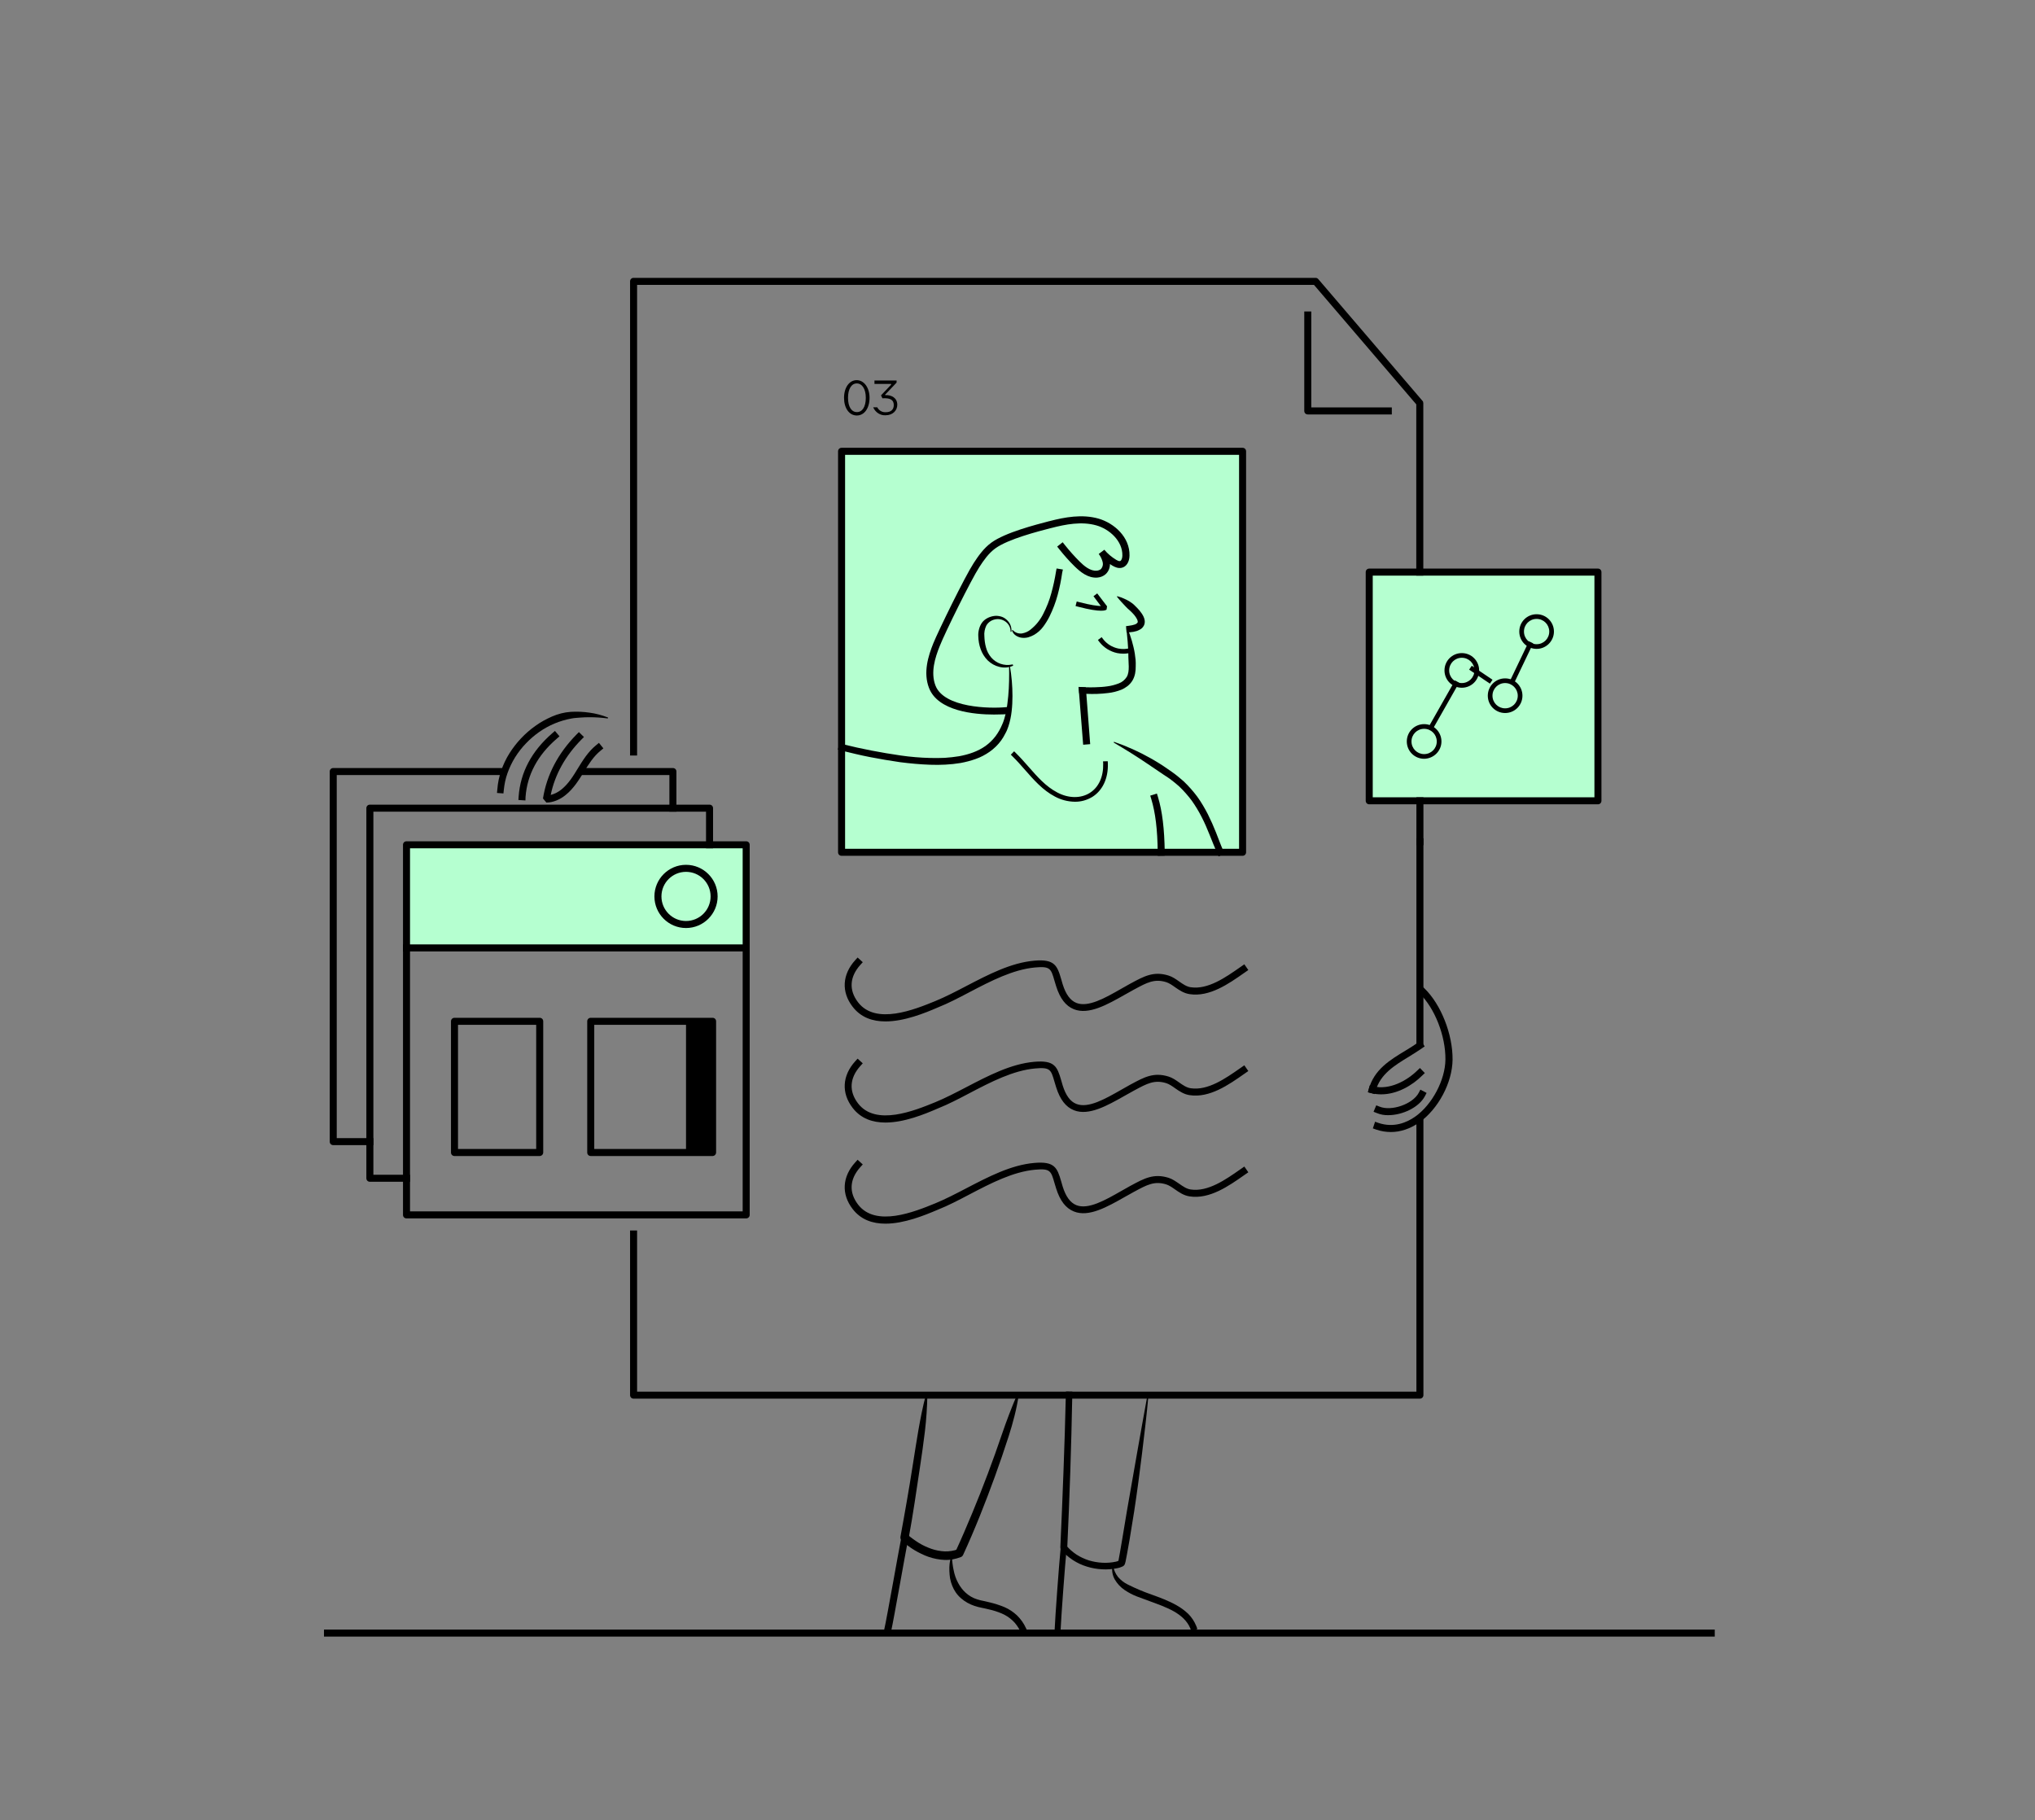 <?xml version="1.0" encoding="utf-8"?>
<!-- Generator: Adobe Illustrator 26.0.1, SVG Export Plug-In . SVG Version: 6.00 Build 0)  -->
<svg version="1.1" id="Layer_1" xmlns="http://www.w3.org/2000/svg" xmlns:xlink="http://www.w3.org/1999/xlink" x="0px" y="0px"
	 viewBox="0 0 1738.6 1555.1" style="enable-background:new 0 0 1738.6 1555.1;" xml:space="preserve">
<rect x="0" y="0" width="1738.6" height="1555.1" fill="#808080" stroke="none"/>
<style type="text/css">
	.st0{fill:#B5FFD0;}
</style>
<g id="Layer_28">
	<rect x="719" y="385.6" class="st0" width="342.6" height="342.6"/>
	<rect x="347.2" y="721.9" class="st0" width="290.2" height="88.1"/>
	<rect x="1169.7" y="488.8" class="st0" width="195.4" height="195.5"/>
</g>
<g id="Layer_20">
	<rect x="586.1" y="872.6" width="22.7" height="112.1"/>
	<rect x="276.8" y="1392.3" width="1188.2" height="6"/>
	<path d="M1061.6,731.2H719c-1.7,0-3-1.3-3-3V385.6c0-1.7,1.3-3,3-3h342.6c1.7,0,3,1.3,3,3v342.6
		C1064.6,729.8,1063.3,731.2,1061.6,731.2z M722,725.2h336.6V388.6H722L722,725.2z"/>
	<path d="M721.1,339.9c0-8.9,4.6-15.1,10.8-15.1s11,6.3,11,15.1S738.5,355,732,355S721.1,348.7,721.1,339.9z M739.7,339.9
		c0-7.7-3.2-12.3-7.7-12.3s-7.5,4.6-7.5,12.3s3,12.2,7.6,12.2S739.7,347.6,739.7,339.9z"/>
	<path d="M746,348h3.5c1.4,2.8,4.3,4.4,7.3,4.2c4.5,0,6.8-2.4,6.8-6.1c0-4.5-3-6.2-9.7-5.8l-1.2-2.5l8.6-9.1V328h-14.2v-2.9h18.9
		v1.8l-9.8,10.3l0.1,0.4c5.5-0.3,10.3,2.5,10.3,8.2c0,4.8-3.7,9-10,9C752.2,355.1,747.9,352.4,746,348z"/>
	<path d="M637.5,1041H347.3c-1.7,0-3-1.3-3-3V721.8c0-1.7,1.3-3,3-3h290.2c1.7,0,3,1.3,3,3V1038C640.5,1039.7,639.1,1041,637.5,1041
		z M350.3,1035h284.2V724.8H350.3L350.3,1035z"/>
	<path d="M350.3,1009.7H316c-1.7,0-3-1.3-3-3l0,0V690.5c0-1.7,1.3-3,3-3h290.2c1.7,0,3,1.3,3,3v34.3h-6v-31.3H319v310.2h31.3
		L350.3,1009.7z"/>
	<path d="M577.9,693.5h-6v-31.3h-76.4v-6h79.4c1.7,0,3,1.3,3,3V693.5z"/>
	<path d="M319,978.4h-34.3c-1.7,0-3-1.3-3-3l0,0V659.2c0-1.7,1.3-3,3-3h146v6h-143v310.2H319V978.4z"/>
	<rect x="344.3" y="806.9" width="296.2" height="6"/>
	<path d="M586.1,792.9c-14.9,0-27-12.1-27-27s12.1-27,27-27s27,12.1,27,27l0,0C613.1,780.8,601,792.9,586.1,792.9z M586.1,744.9
		c-11.6,0-21,9.4-21,21s9.4,21,21,21s21-9.4,21-21C607.1,754.3,597.7,744.9,586.1,744.9C586.1,744.9,586.1,744.9,586.1,744.9
		L586.1,744.9z"/>
	<path d="M608.8,987.7H504.7c-1.7,0-3-1.3-3-3V872.6c0-1.7,1.3-3,3-3h104.1c1.7,0,3,1.3,3,3v112.1
		C611.8,986.3,610.4,987.7,608.8,987.7z M507.7,981.7h98.1V875.6h-98.1L507.7,981.7z"/>
	<path d="M461.1,987.7h-72.8c-1.7,0-3-1.3-3-3V872.6c0-1.7,1.3-3,3-3h72.8c1.7,0,3,1.3,3,3v112.1
		C464.1,986.3,462.7,987.7,461.1,987.7z M391.3,981.7h66.8V875.6h-66.8V981.7z"/>
	<path d="M1365.2,687.2h-195.4c-1.7,0-3-1.3-3-3V488.8c0-1.7,1.3-3,3-3h195.4c1.7,0,3,1.3,3,3v195.4
		C1368.2,685.9,1366.9,687.2,1365.2,687.2z M1172.8,681.2h189.4V491.8h-189.4V681.2z"/>
	<rect x="1210.1" y="681.2" width="6" height="40.9"/>
	<path d="M544.3,645.5h-6V240.4c0-1.7,1.3-3,3-3H1124c0.9,0,1.7,0.4,2.3,1.1l89,104c0.5,0.5,0.7,1.2,0.7,2v147.3h-6V345.5
		l-87.4-102.1H544.3V645.5z"/>
	<path d="M1213.1,1195H541.3c-1.7,0-3-1.3-3-3v-140.7h6V1189h665.8V954.8l6-3V1192C1216.1,1193.7,1214.7,1195,1213.1,1195z"/>
	<polygon points="1216.1,894.3 1210.1,896.2 1210.1,716.2 1216.1,716.2 	"/>
	<path d="M1189.1,354.1h-71.8c-1.7,0-3-1.3-3-3v-85h6v82h68.8V354.1z"/>
	<path d="M756.5,872.7c-10.8,0-20.9-3.2-28.1-12.6c-9.7-12.6-8.9-27.5,2.3-39.8l2-2.2l4.4,4l-2,2.2c-9.3,10.3-10,21.7-2,32.1
		c15.1,19.6,48.2,6.2,66-1.1c8.5-3.5,17.2-8,26.4-12.8c18.8-9.8,38.3-20,58.2-21.7c17.1-1.5,19.5,4,22.9,15.7
		c0.4,1.4,0.8,2.9,1.3,4.5c2.7,8.6,6.5,13.8,11.7,15.9c10.1,4,24.5-4.2,38.5-12.2c2.6-1.5,5.2-3,7.8-4.4l0.4-0.2
		c11.3-6.1,19.4-10.5,32-6.6c3.3,1,6.2,3,9,5c3.3,2.3,6.4,4.5,10,5c14.7,2.2,29.9-8.5,42.2-17.1l3.6-2.5l3.4,4.9l-3.6,2.5
		c-13.1,9.2-29.5,20.7-46.5,18.1c-5-0.7-9-3.5-12.6-6c-2.5-1.8-4.9-3.4-7.3-4.2c-10.1-3.2-16.6,0.3-27.3,6.1l-0.4,0.2
		c-2.5,1.4-5,2.8-7.7,4.3c-15.2,8.6-30.9,17.5-43.6,12.5c-7-2.8-11.9-9.2-15.2-19.7c-0.5-1.6-1-3.2-1.4-4.6
		c-3-10.4-3.6-12.6-16.6-11.4c-18.7,1.7-37.7,11.5-56,21.1c-9.3,4.9-18.1,9.5-26.9,13C789.9,865.7,772.5,872.7,756.5,872.7z"/>
	<path d="M756.5,959.1c-10.8,0-20.9-3.2-28.1-12.6c-9.7-12.6-8.9-27.5,2.3-39.8l2-2.2l4.4,4l-2,2.2c-9.3,10.3-10,21.7-2,32.1
		c15.1,19.6,48.2,6.2,66-1.1c8.5-3.5,17.2-8,26.4-12.8c18.8-9.8,38.3-20,58.2-21.7c17.2-1.5,19.5,4,22.9,15.7
		c0.4,1.4,0.8,2.9,1.3,4.5c2.7,8.6,6.5,13.8,11.7,15.8c10.1,4,24.5-4.2,38.5-12.2c2.6-1.5,5.2-3,7.8-4.4l0.4-0.2
		c11.3-6.1,19.4-10.5,32-6.6c3.3,1,6.2,3,9,5c3.3,2.3,6.4,4.5,10,5c14.7,2.2,29.9-8.5,42.2-17.1l3.6-2.5l3.4,4.9l-3.6,2.5
		c-13.1,9.2-29.5,20.7-46.5,18.1c-5-0.7-9-3.5-12.6-6c-2.5-1.8-4.9-3.4-7.3-4.2c-10.1-3.2-16.6,0.3-27.3,6.1l-0.4,0.2
		c-2.5,1.4-5,2.8-7.7,4.3c-15.2,8.6-30.9,17.5-43.6,12.5c-7-2.8-11.9-9.2-15.2-19.7c-0.5-1.6-1-3.2-1.4-4.6
		c-3-10.4-3.6-12.6-16.6-11.4c-18.7,1.7-37.7,11.5-56,21.1c-9.3,4.9-18.1,9.5-26.9,13C789.9,952,772.5,959.1,756.5,959.1z"/>
	<path d="M756.5,1045.5c-10.8,0-20.9-3.2-28.1-12.6c-9.7-12.6-8.9-27.5,2.3-39.8l2-2.2l4.4,4l-2,2.2c-9.3,10.3-10,21.7-2,32.1
		c15.1,19.6,48.2,6.2,66-1.1c8.5-3.5,17.2-8,26.4-12.8c18.8-9.8,38.3-20,58.2-21.7c17.2-1.5,19.5,4,22.9,15.7
		c0.4,1.4,0.8,2.9,1.3,4.5c2.7,8.6,6.5,13.8,11.7,15.9c10.1,4,24.5-4.2,38.5-12.2c2.6-1.5,5.2-3,7.8-4.4l0.4-0.2
		c11.3-6.1,19.4-10.5,32-6.6c3.3,1,6.2,3.1,9,5c3.3,2.3,6.4,4.5,10,5c14.7,2.2,29.9-8.5,42.2-17.1l3.6-2.5l3.4,4.9l-3.6,2.5
		c-13.1,9.2-29.5,20.7-46.5,18.1c-5-0.7-9-3.5-12.6-6c-2.5-1.8-4.9-3.4-7.3-4.2c-10.1-3.2-16.6,0.3-27.3,6.1l-0.4,0.2
		c-2.5,1.4-5,2.8-7.7,4.3c-15.2,8.6-30.9,17.6-43.6,12.5c-7-2.8-11.9-9.2-15.2-19.7c-0.5-1.6-1-3.2-1.4-4.6
		c-3-10.4-3.6-12.6-16.6-11.4c-18.7,1.7-37.7,11.5-56,21.1c-9.3,4.9-18.1,9.5-26.9,13C789.9,1038.4,772.5,1045.5,756.5,1045.5z"/>
	<path d="M792.3,1192.1c-0.2,10.3-0.9,20.6-2.1,30.8c-1.2,10.2-2.7,20.4-4.2,30.5s-3,20.3-4.6,30.5s-3.2,20.3-5.1,30.4l-1-3.2
		c0.6,0.6,1.5,1.3,2.2,1.9s1.6,1.2,2.4,1.8c1.6,1.2,3.3,2.3,5,3.4c3.4,2.1,7.1,3.8,10.8,5.1c3.7,1.3,7.5,2,11.5,2.2
		c3.8,0.1,7.6-0.5,11.2-1.8l-2,1.8c5-10.8,9.7-21.8,14.3-32.9s9-22.2,13.2-33.4s8.3-22.5,12.1-33.8c2-5.7,3.9-11.3,6.1-16.9
		s4.3-11.2,6.9-16.7l0.3-0.6l1.1,0.3l-0.1,0.6c-0.9,6-2.1,11.9-3.6,17.8s-3.1,11.6-5,17.4c-3.7,11.5-7.6,22.9-11.7,34.2
		s-8.4,22.6-12.9,33.8s-9.2,22.2-14.3,33.3l0,0c-0.4,0.8-1.1,1.5-2,1.8c-2.2,0.8-4.5,1.5-6.8,1.9c-2.3,0.4-4.7,0.6-7,0.5
		c-4.6-0.2-9.2-1.1-13.6-2.6c-4.3-1.5-8.3-3.5-12.2-5.8c-1.9-1.2-3.8-2.4-5.6-3.8c-0.9-0.7-1.8-1.3-2.7-2.1s-1.7-1.4-2.6-2.3
		c-0.8-0.8-1.2-2-1-3.1v-0.1c1.9-10,3.6-20.1,5.4-30.2s3.4-20.2,5-30.3l2.4-15.2c0.8-5.1,1.6-10.1,2.5-15.2
		c1.8-10.1,3.7-20.2,6.4-30.2l0.2-0.6l1.1,0.2L792.3,1192.1z"/>
	<path d="M916.1,1192.1c-0.4,21.8-1,43.5-1.7,65.3c-0.7,21.7-1.6,43.5-2.6,65.2l-0.7-2c2.5,3,5.4,5.5,8.7,7.7
		c3.3,2.1,6.8,3.7,10.5,4.9c3.7,1.1,7.6,1.8,11.5,2c3.9,0.2,7.8-0.1,11.5-0.9c0.8-0.2,1.6-0.4,2.4-0.8l0.2-0.1c0,0,0.2-0.1,0.1-0.1
		s0,0-0.1,0.1c-0.1,0.1-0.2,0.2-0.3,0.3c0,0.1-0.1,0.1-0.1,0.2c0,0.1,0,0,0,0c-0.1-0.2-0.1,0,0.1-0.7c0.4-2,0.8-4,1.1-6l2.1-12.3
		l4.1-24.6l8.6-49.1c2.9-16.4,5.8-32.8,8.8-49.1l0.1-0.4l0.8,0.1v0.4c-1.5,16.6-3.5,33.1-5.5,49.6s-4.2,33-6.7,49.4
		c-1.3,8.2-2.6,16.4-4,24.6l-2.2,12.3c-0.4,2.1-0.8,4.1-1.2,6.2c-0.2,0.8-0.4,1.6-0.7,2.3c0,0.1-0.1,0.1-0.1,0.2l-0.2,0.3
		c-0.2,0.2-0.3,0.4-0.5,0.6c-0.2,0.2-0.5,0.4-0.7,0.5c-0.2,0.1-0.4,0.2-0.6,0.3c-0.2,0.1-0.4,0.2-0.5,0.2c-1.1,0.5-2.3,0.9-3.5,1.1
		c-4.3,0.9-8.8,1.3-13.2,1c-4.4-0.2-8.8-1-13-2.3c-8.6-2.6-16.2-7.6-22-14.4c-0.5-0.6-0.7-1.3-0.7-2l0,0c1-21.7,1.9-43.4,2.7-65.2
		c0.8-21.7,1.5-43.4,2-65.2l0.1-2.8l5.5,0.1L916.1,1192.1z"/>
	<path d="M760.5,1396.7l-5.8-1.3l0.7-2.9c1.2-5.2,4.4-22.8,7.8-41.5c2.5-13.9,5.1-28.3,6.9-37.7l0.6-3l5.9,1.1l-0.6,3
		c-1.8,9.4-4.4,23.8-6.9,37.7c-3.4,18.8-6.6,36.5-7.8,41.8L760.5,1396.7z"/>
	<path d="M906.1,1395.8l-5.2-0.2l0.1-2.6c0.5-11.9,3.8-56.6,5.2-70.8l0.2-2.6l5.1,0.5l-0.2,2.6c-1.4,14.2-4.7,58.7-5.2,70.5
		L906.1,1395.8z"/>
	<path d="M813.2,1330c0.1,1,0.2,2,0.3,3s0.1,2,0.3,3c0.3,2,0.5,3.9,1,5.8c0.7,3.7,2,7.4,3.8,10.7c1.7,3.2,3.9,6.1,6.6,8.5
		c2.7,2.4,5.9,4.3,9.4,5.4c1.8,0.6,3.7,1.1,5.5,1.4c2,0.4,4,0.9,6,1.4c4.1,1,8.1,2.3,12,3.9c4,1.7,7.7,4.2,10.9,7.2
		c3.1,3.1,5.7,6.7,7.5,10.7l1.2,2.5l-5,2.4l-1.2-2.5c-1.6-3.3-3.8-6.4-6.5-8.9c-2.7-2.5-5.9-4.6-9.3-6c-3.6-1.5-7.3-2.7-11.1-3.5
		c-1.9-0.5-3.9-0.9-5.8-1.3c-2.1-0.4-4.1-0.9-6.2-1.6c-4.2-1.4-8.2-3.6-11.5-6.5c-3.4-2.9-6-6.7-7.6-10.8c-0.8-2-1.4-4.1-1.8-6.2
		l-0.4-3.2c-0.1-1-0.2-2.1-0.2-3.2c-0.1-2.1,0-4.2,0.2-6.2c0.1-1,0.3-2,0.5-3.1s0.4-2,0.6-3l0.1-0.4h0.7L813.2,1330z"/>
	<path d="M951,1337.7c0.5,3.6,2,6.9,4.3,9.8c2.3,2.6,5.1,4.8,8.2,6.3c6.6,3.3,13.4,6.2,20.4,8.6c7.1,2.6,14.4,5.2,21.4,9.2
		c3.6,2,6.8,4.4,9.8,7.2c3,3,5.3,6.5,6.9,10.4l1,2.6l-5.1,2l-1-2.6c-2.6-6.3-8-11.1-14.3-14.6s-13.4-6-20.5-8.6
		c-3.6-1.3-7.2-2.6-10.8-4c-3.7-1.4-7.2-3.3-10.5-5.5c-3.4-2.3-6.3-5.4-8.4-9c-2-3.6-2.7-7.7-2-11.8l0.1-0.4h0.7V1337.7z"/>
	<path d="M952,633.9c10.8,3.7,21.2,8.4,31.1,14c5,2.8,9.8,5.8,14.5,9.1c2.3,1.6,4.7,3.2,7,5s4.5,3.7,6.7,5.6
		c4.2,4,8.1,8.4,11.6,13.1c3.4,4.7,6.3,9.7,9,14.9c2.6,5.2,4.9,10.4,7,15.7s4,10.6,6.2,15.6l1.1,2.5l-5.1,2.3l-1.1-2.5
		c-4.7-10.5-8.2-21.2-13.3-31c-2.5-4.9-5.3-9.6-8.5-14.1c-3.3-4.4-6.9-8.5-10.8-12.2c-2.1-1.8-4.1-3.6-6.3-5.2
		c-1.1-0.8-2.1-1.7-3.3-2.4l-3.5-2.3l-13.9-9.4c-4.6-3.1-9.3-6.2-14.1-9.2s-9.6-5.9-14.5-8.8l-0.3-0.2l0.3-0.7L952,633.9z"/>
	<path d="M1188.3,967.2c-4.3,0-8.5-0.7-12.6-2.1l-2.8-1l1.9-5.7l2.8,1c13.3,4.5,24.4-0.4,31.4-5.3c14.6-10.3,25.7-31.3,25.9-48.8
		c0.2-20.2-9.1-44-22.2-56.6l-2.2-2.1l4.2-4.3l2.2,2.1c14.2,13.7,24.3,39.3,24.1,61c-0.2,19.6-12.2,42.1-28.4,53.6
		C1204.8,964.4,1196.6,967.2,1188.3,967.2z"/>
	<path d="M1186.1,952.8c-3.3,0.1-6.7-0.5-9.8-1.8l-2.8-1.1l2.3-5.5l2.8,1.1c10.3,4.2,28.4-2.2,33.5-11.8l1.4-2.7l5.3,2.8l-1.4,2.7
		C1212.4,946.1,1198.3,952.8,1186.1,952.8z"/>
	<path d="M1180.1,935c-2.9,0-5.7-0.3-8.5-1l-2.9-0.8l1.5-5.8l2.9,0.7c14.1,3.6,29.2-5,37.8-13.5l2.2-2.1l4.2,4.3l-2.2,2.1
		C1206.7,927.3,1193.7,935,1180.1,935z"/>
	<path d="M1174.5,934.8l-5.8-1.6l0.8-2.9c4.6-16.5,18-24.6,31-32.5c3.7-2.2,7.4-4.5,10.9-7l2.4-1.7l3.4,4.9l-2.4,1.7
		c-3.6,2.5-7.5,4.9-11.2,7.2c-12.5,7.6-24.3,14.9-28.3,29L1174.5,934.8z"/>
	<path d="M865,569c-3.5,1.5-7.4,1.7-11.1,0.8c-3.8-0.9-7.2-2.8-10-5.5c-2.7-2.7-4.8-6-6.1-9.7c-1.3-3.6-1.9-7.3-2-11.1
		c-0.1-2,0.1-3.9,0.6-5.8c0.5-2,1.3-3.9,2.5-5.6c1.2-1.7,2.8-3,4.7-4c1.7-0.9,3.6-1.5,5.6-1.8c1.9-0.3,3.9-0.1,5.8,0.4
		c1.9,0.5,3.6,1.5,5,2.8c2.9,2.5,4.4,6.2,4.1,10v0.3h-0.7v-0.3c0-3.4-1.7-6.6-4.5-8.5c-2.7-1.9-6-2.5-9.2-1.7
		c-3,0.7-5.6,2.6-7.1,5.3c-1.3,2.8-1.9,5.9-1.6,8.9c0.1,3.3,0.5,6.5,1.4,9.7c0.8,3.1,2.3,6,4.4,8.5c4.4,5.1,11.1,7.4,17.7,6.1
		l0.7-0.2l0.4,1.2L865,569z"/>
	<path d="M862.8,569.1c1.5,8.5,2.2,17.1,2.2,25.6c0,4.3-0.2,8.7-0.7,13c-0.5,4.4-1.4,8.8-2.8,13c-0.4,1.1-0.8,2.1-1.2,3.2l-0.7,1.5
		l-0.8,1.5c-1,2-2.2,4-3.5,5.8c-2.7,3.7-6,6.9-9.8,9.6c-3.7,2.6-7.7,4.7-12,6.2c-4.2,1.5-8.5,2.6-12.8,3.4c-4.3,0.7-8.7,1.2-13,1.4
		c-4.3,0.2-8.7,0.3-13,0.1c-8.6-0.3-17.2-1.1-25.8-2.2c-8.5-1.2-17-2.7-25.4-4.3s-16.7-3.7-25-5.7l-2.7-0.7l1.3-5.4l2.7,0.7
		c16.4,4.1,33.1,7.3,49.8,9.7c8.3,1.2,16.7,1.9,25.1,2.1c4.2,0.1,8.4,0.1,12.5-0.1c4.1-0.3,8.2-0.7,12.3-1.4
		c8.1-1.5,15.9-4.1,22.4-8.7c3.2-2.3,6.1-5.1,8.5-8.2c2.4-3.2,4.4-6.7,5.9-10.4l0.6-1.4c0.2-0.5,0.3-1,0.5-1.4
		c0.3-1,0.7-1.9,0.9-2.9l0.8-3c0.3-1,0.4-2,0.6-3c0.5-2,0.7-4.1,1-6.2s0.5-4.2,0.7-6.3c0.4-4.2,0.6-8.4,0.7-12.7s0.1-8.5,0-12.7
		v-0.4l0.7-0.1L862.8,569.1z"/>
	<path d="M940.7,521.8c-3.6,0-9.6-0.8-19.9-3.5l-1.9-0.5l1-3.9l1.9,0.5c10.3,2.7,15.9,3.3,18.7,3.4l-6.3-8.4l3.2-2.4l8.4,11
		l-0.4,2.8C944.8,521.3,943.6,521.8,940.7,521.8z"/>
	<path d="M959.6,558.5c-1.7,0-3.4-0.2-5.1-0.5c-6.1-1.3-11.5-4.7-15.3-9.6l-1.2-1.6l3.2-2.4l1.2,1.6c3.2,4.2,7.8,7,13,8.1
		c3.5,0.7,7,0.5,10.4-0.4l1.9-0.5l1.1,3.8l-1.9,0.5C964.5,558.2,962,558.5,959.6,558.5z"/>
	<path d="M964.8,534.6c1.6-0.2,3.1-0.5,4.6-1c1-0.3,1.9-0.9,2.5-1.7c0.1-0.3,0.2-0.7,0.1-1c-0.1-0.6-0.2-1.1-0.5-1.7
		c-0.7-1.4-1.5-2.6-2.5-3.8c-1.1-1.3-2.3-2.5-3.5-3.6c-1.3-1.1-2.6-2.3-3.8-3.6c-2.4-2.6-4.9-5.1-7.2-8.1l-0.3-0.3l0.3-0.4l0.4,0.1
		c1.8,0.5,3.6,1.1,5.3,1.9c1.7,0.7,3.4,1.6,5,2.6c1.6,1,3.1,2.1,4.4,3.5c1.4,1.3,2.7,2.7,4,4.2c1.3,1.6,2.5,3.3,3.4,5.2
		c0.5,1.1,0.9,2.3,1,3.5c0.1,1.5-0.1,2.9-0.8,4.2c-0.3,0.6-0.8,1.2-1.3,1.8c-0.5,0.5-1,0.9-1.5,1.2c-1,0.6-2,1.1-3.1,1.5
		c-2,0.6-4,1-6,1.1l-2.8,0.2l-0.5-5.4L964.8,534.6z"/>
	<path d="M970.3,569.3c0,2-0.1,4-0.5,6c-0.4,2.1-1.1,4.1-2.2,6c-1.1,1.9-2.6,3.5-4.3,4.9c-1.6,1.2-3.4,2.3-5.3,3.1
		c-3.6,1.4-7.4,2.4-11.2,2.8c-6.2,0.8-12.5,1-18.8,0.7c-1.1,0-2.2-0.1-3.4-0.2l-2.6-0.3l-0.4-5.4l3.4,0.2c0.9,0,1.8,0.1,2.7,0.1
		c2.7,0.1,5.3,0.1,8,0c3.5-0.1,7-0.3,10.4-0.8c3.3-0.4,6.6-1.3,9.7-2.5c2.8-1,5.2-3,6.8-5.5c2.9-4.8,1.3-12.5,1.4-19.5
		c-0.2-7.1-0.8-14.2-1.6-21.4V537l0.6-0.2l0.2,0.4c1.6,3.3,2.8,6.8,3.8,10.3c1,3.5,1.9,7.1,2.5,10.8c0.3,1.8,0.5,3.7,0.7,5.5
		S970.3,567.4,970.3,569.3z"/>
	<path d="M931.4,635.8l-6,0.5l-3.5-44l-0.4-5.4l3.4,0.2c0.9,0,1.8,0.1,2.7,0.1l0.5,5.6L931.4,635.8z"/>
	<path d="M907.5,489.2c-0.9,6.4-2.2,12.8-3.9,19.1c-1.7,6.4-4.1,12.6-7,18.5c-1.5,3-3.3,5.9-5.3,8.6c-2.1,2.9-4.8,5.2-7.8,7
		c-1.6,0.9-3.3,1.6-5,2.1c-1.8,0.5-3.7,0.6-5.5,0.4c-1.8-0.2-3.6-0.9-5.1-1.9c-1.5-1-2.6-2.4-3.2-4.1l-0.1-0.4l0.5-0.3l0.3,0.3
		c2,2.1,4.9,3.1,7.8,2.7c2.7-0.5,5.3-1.6,7.4-3.4c2.2-1.8,4.3-3.8,6.1-6.1c1.9-2.4,3.5-4.9,4.8-7.6c2.8-5.5,5.1-11.3,6.7-17.3
		c1.7-6.1,3-12.2,4-18.4l0.5-2.7l5.4,0.9L907.5,489.2z"/>
	<path d="M849.2,610.5c-16.7,0-47.8-2.8-55.5-22.7c-5.1-13.2-0.7-27.3,3.7-38.2c4.3-10.6,26.8-56.7,34.4-68.4
		c3.9-6,8.6-12.8,15.2-17.6c12-8.7,38-15.3,49-18.2l0.9-0.2c12.7-3.3,27.6-6.1,41.6-2.1c13.5,3.9,26.9,15.9,26.5,31.7
		c-0.1,5.3-2.7,9.4-6.6,10.3c-3,0.7-5.7-0.5-7.8-1.7c-0.8-0.5-1.6-0.9-2.3-1.5c0,3.2-1.2,6.3-3.6,8.6c-2,1.8-4.6,2.8-7.2,3
		c-8,0.6-14.6-4.9-19.5-9.7c-4.6-4.5-8.9-9.4-12.9-14.4l-1.9-2.4l4.7-3.7l1.9,2.4c3.9,4.9,8,9.5,12.4,13.9c4,4,9.2,8.4,14.7,8
		c1.3-0.1,2.6-0.5,3.7-1.4c1.4-1.6,2-3.7,1.5-5.8c-0.6-2.6-1.8-5-3.4-7.1l4.8-3.6c2.8,3.4,6.3,6.3,10.1,8.6c1,0.6,2.4,1.3,3.3,1.1
		c1.2-0.3,2-2.6,2-4.7c0.3-12.6-11.2-22.7-22.2-25.8c-12.6-3.6-26.5-0.9-38.4,2.2l-0.9,0.2c-10.7,2.8-35.9,9.2-47,17.2
		c-5.8,4.2-10.1,10.4-13.7,16c-7,10.8-29.2,55.7-33.8,67.4c-4,9.9-8,22.6-3.7,33.8c7.4,19.2,46.8,19.8,60.1,18.5l3-0.3l0.6,6l-3,0.3
		C859.8,610.2,855.5,610.5,849.2,610.5z"/>
	<path d="M1216.7,648.3c-8.2,0-14.8-6.6-14.8-14.8s6.6-14.8,14.8-14.8s14.8,6.6,14.8,14.8c0,0,0,0,0,0
		C1231.5,641.6,1224.9,648.2,1216.7,648.3z M1216.7,622.7c-6,0-10.8,4.8-10.8,10.8s4.8,10.8,10.8,10.8s10.8-4.8,10.8-10.8
		c0,0,0,0,0,0C1227.5,627.5,1222.7,622.7,1216.7,622.7z"/>
	<path d="M1248.9,587.6c-8.2,0-14.8-6.6-14.8-14.8s6.6-14.8,14.8-14.8s14.8,6.6,14.8,14.8c0,0,0,0,0,0
		C1263.7,581,1257.1,587.6,1248.9,587.6z M1248.9,562c-6,0-10.8,4.8-10.8,10.8s4.8,10.8,10.8,10.8s10.8-4.8,10.8-10.8c0,0,0,0,0,0
		C1259.7,566.8,1254.9,562,1248.9,562L1248.9,562z"/>
	<path d="M1285.9,609.2c-8.2,0-14.8-6.6-14.8-14.8s6.6-14.8,14.8-14.8c8.2,0,14.8,6.6,14.8,14.8
		C1300.7,602.6,1294.1,609.2,1285.9,609.2z M1285.9,583.6c-6,0-10.8,4.8-10.8,10.8s4.8,10.8,10.8,10.8c6,0,10.8-4.8,10.8-10.8
		C1296.7,588.5,1291.9,583.6,1285.9,583.6z"/>
	<path d="M1312.8,554.4c-8.2,0-14.8-6.6-14.8-14.8s6.6-14.8,14.8-14.8c8.2,0,14.8,6.6,14.8,14.8
		C1327.6,547.7,1321,554.4,1312.8,554.4z M1312.8,528.8c-6,0-10.8,4.8-10.8,10.8s4.8,10.8,10.8,10.8c6,0,10.8-4.8,10.8-10.8
		c0,0,0,0,0,0C1323.6,533.6,1318.8,528.8,1312.8,528.8z"/>
	<rect x="1209" y="601" transform="matrix(0.494 -0.87 0.87 0.494 99.712 1377.265)" width="47.1" height="4"/>
	<rect x="1263.5" y="566" transform="matrix(0.559 -0.829 0.829 0.559 79.65 1303.185)" width="4" height="21.4"/>
	<rect x="1281.4" y="564.4" transform="matrix(0.432 -0.902 0.902 0.432 227.299 1493.945)" width="37.7" height="4"/>
	<path d="M989.1,731.2v-3c-0.2-19.5-2-33.9-5.5-45.5l-0.9-2.9l5.7-1.8l0.9,2.9c3.7,12.2,5.5,27.2,5.8,47.2v3L989.1,731.2z"/>
	<path d="M918.2,685c-5.9-0.1-11.7-1.6-16.9-4.4c-10.5-5.5-18.1-14.3-25.5-22.7c-3.5-4-7-8-10.8-11.7l-1.4-1.4l2.8-2.9l1.4,1.4
		c3.9,3.8,7.5,7.9,11.1,12c7.5,8.5,14.5,16.6,24.4,21.8c9.6,5.1,20,5.2,27.7,0.4s11.8-13.9,11.5-25l-0.1-2l4-0.1l0.1,2
		c0.4,12.6-4.5,23-13.3,28.5C928.5,683.7,923.4,685.1,918.2,685z"/>
	<path d="M424.9,674.4c0.4-5.4,1.5-10.8,3.3-16c1.8-5.2,4.1-10.1,7-14.7c5.8-9.2,13.3-17.2,22.2-23.5c4.4-3.2,9.2-5.8,14.2-8
		c5.1-2.2,10.4-3.6,16-4c5.4-0.3,10.8-0.1,16.1,0.7c5.3,0.7,10.4,2.1,15.4,4l0.4,0.2l-0.2,0.7l-0.4,0c-5.1-0.7-10.3-1-15.5-1
		c-2.6,0-5.1,0.1-7.7,0.3c-1.3,0.1-2.5,0.2-3.8,0.3l-1.9,0.2l-1.8,0.3c-9.9,1.8-19.2,5.7-27.4,11.4c-4.1,2.9-8,6.2-11.4,9.8
		c-3.5,3.6-6.6,7.6-9.3,11.9c-2.7,4.3-4.8,8.8-6.5,13.5c-1.7,4.7-2.7,9.6-3.2,14.6l-0.3,2.8l-5.5-0.4L424.9,674.4z"/>
	<path d="M448.9,683.9l-6-0.4l0.2-3c1.5-20.7,11.2-38.8,28.7-54l2.3-2l3.9,4.6l-2.3,2c-16.3,14-25.3,30.8-26.7,49.8L448.9,683.9z"/>
	<path d="M467,685.7h-0.2l-2.9-3.5c3.2-20.1,12.8-38.5,28.6-54.6l2.1-2.1l4.3,4.2l-2.1,2.1c-13.9,14.1-22.7,30-26.3,47.4
		c3.4-0.9,6.5-2.5,9.2-4.7c5.9-4.8,9.9-11.2,14-18c4.3-7,8.8-14.3,15.7-19.9l2.3-1.9l3.8,4.7l-2.3,1.9c-6.1,4.9-10.1,11.4-14.4,18.3
		s-8.7,14.1-15.4,19.5C478.4,683.3,472.2,685.7,467,685.7z"/>
</g>
</svg>
